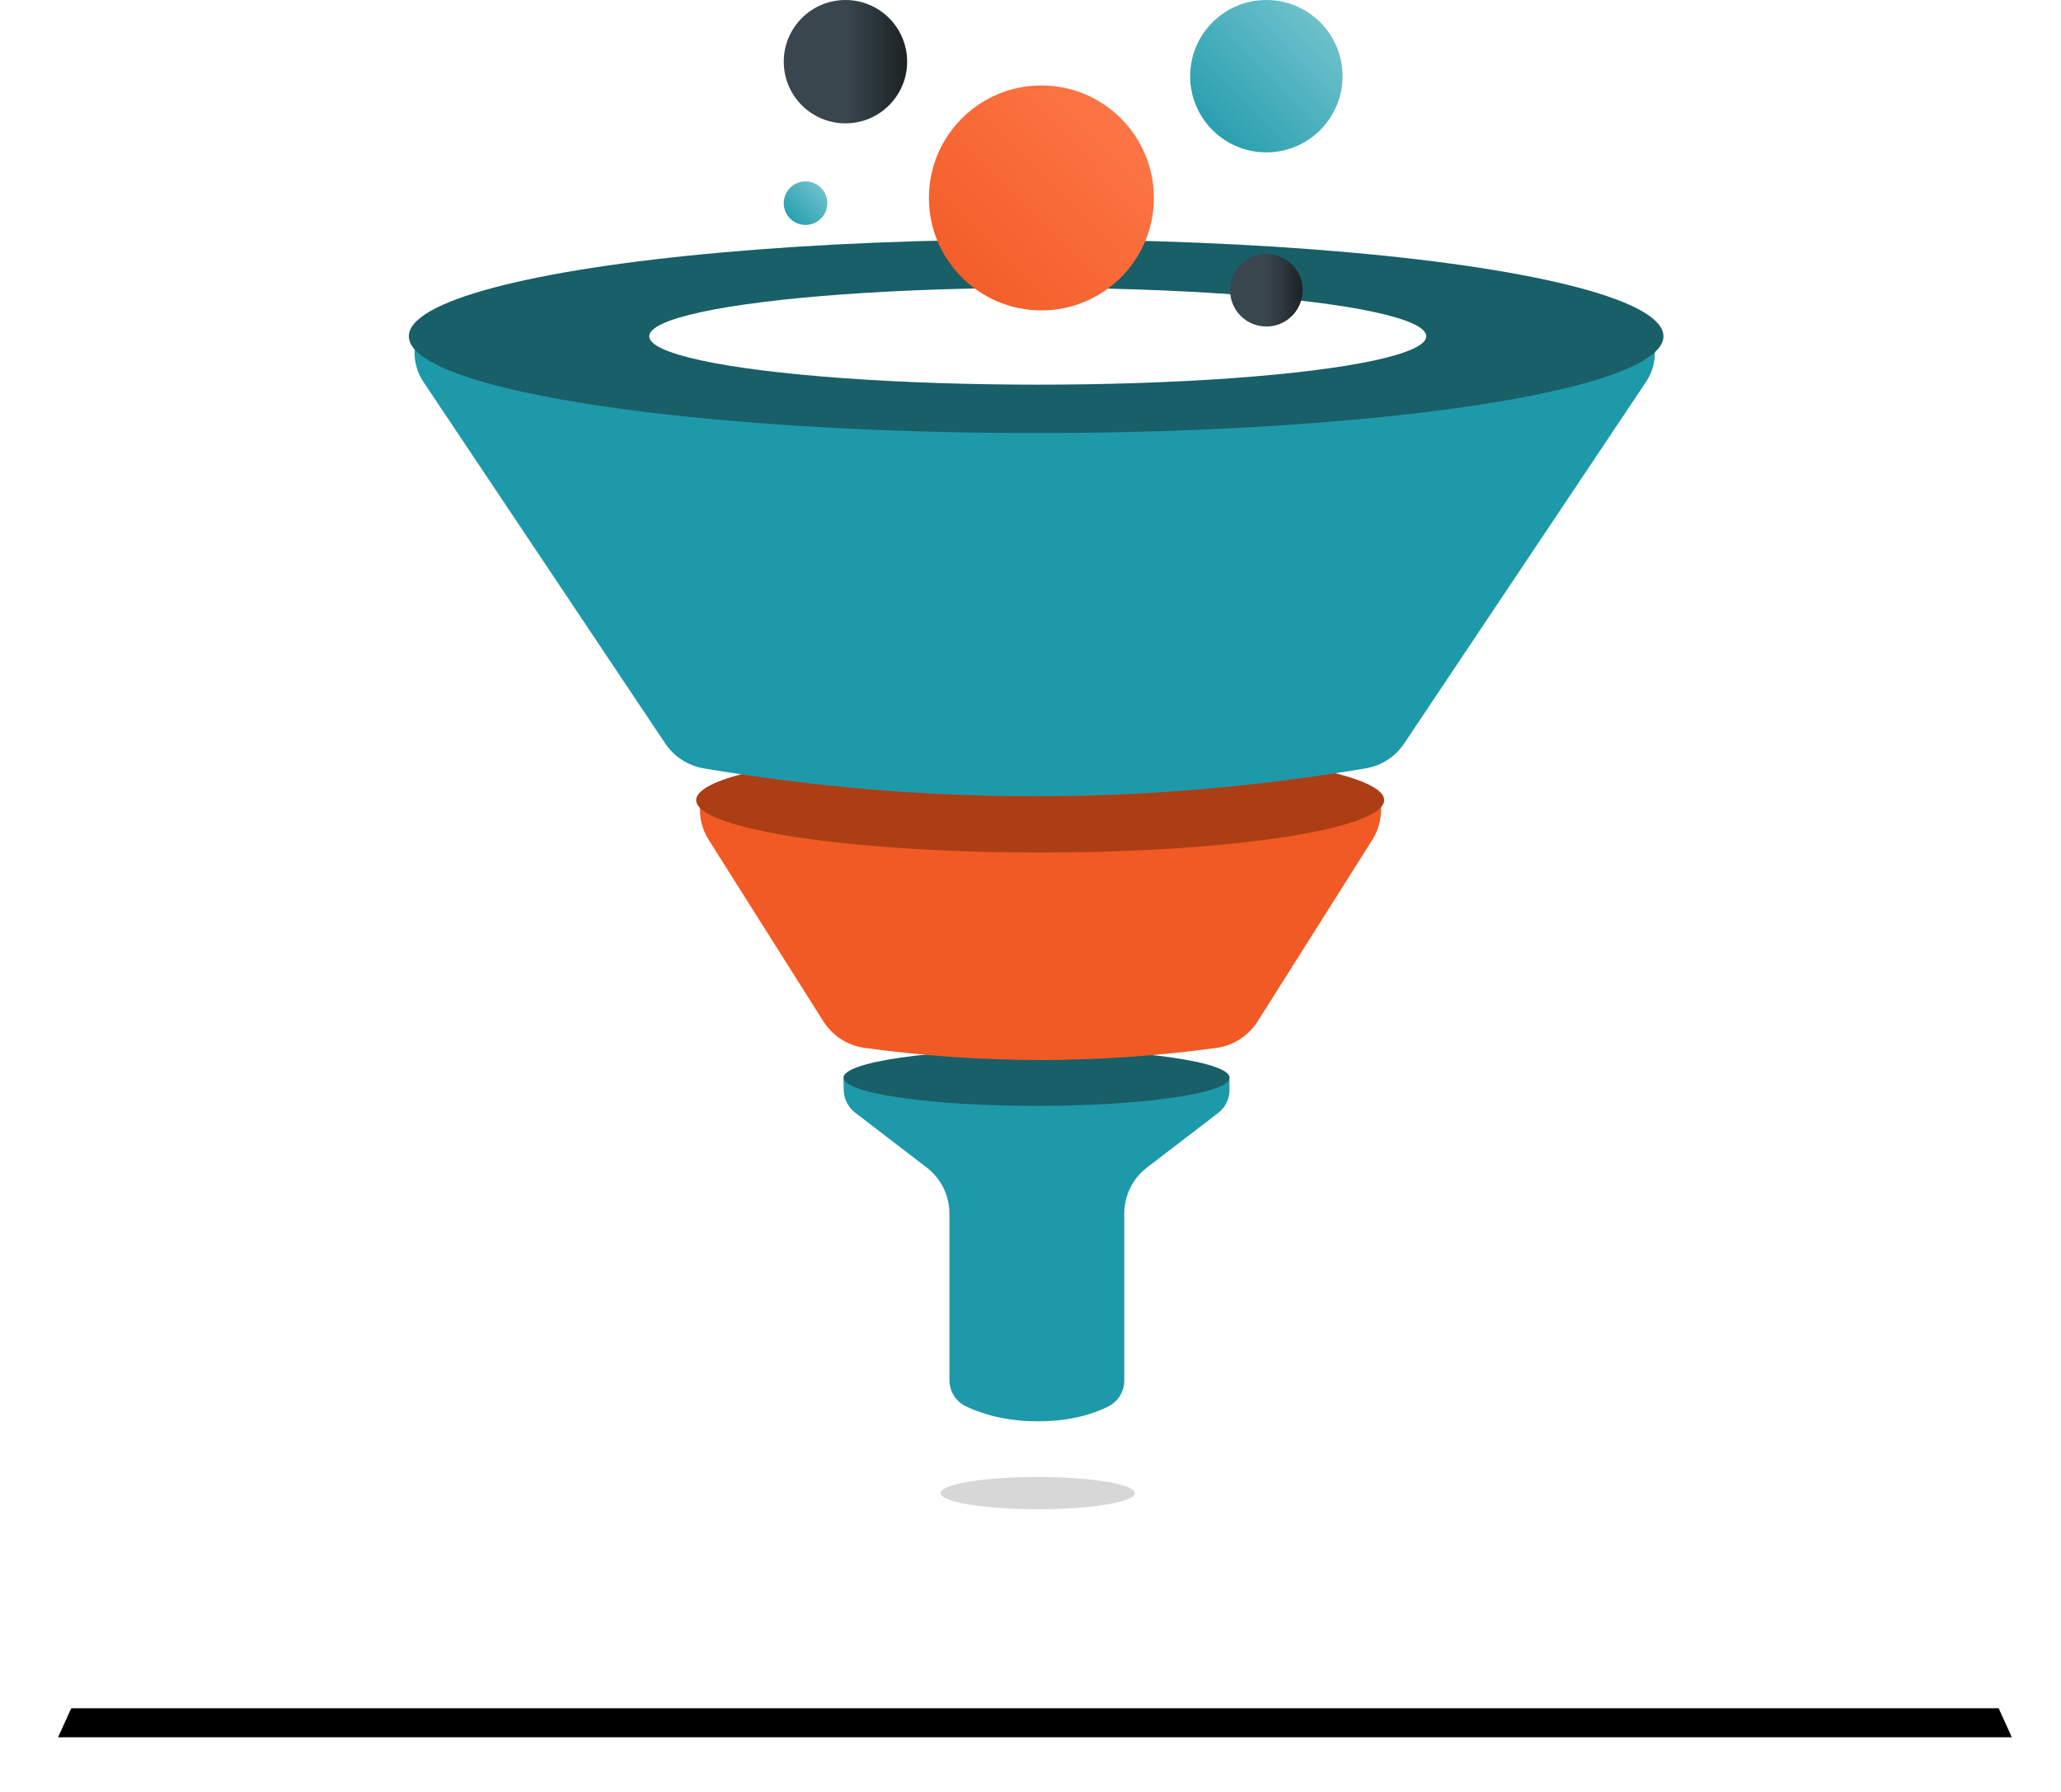 <?xml version="1.0" encoding="UTF-8"?>
<svg width="284px" height="247px" viewBox="0 0 284 247" version="1.1" xmlns="http://www.w3.org/2000/svg" xmlns:xlink="http://www.w3.org/1999/xlink">
    <!-- Generator: sketchtool 52.5 (67469) - http://www.bohemiancoding.com/sketch -->
    <title>7DF09135-81A0-446C-BEE4-6CB715E54DF0</title>
    <desc>Created with sketchtool.</desc>
    <defs>
        <polygon id="path-1" points="33.375 162 235.851 162 269.226 235.425 -1.98951966e-13 235.425"></polygon>
        <filter x="-5.2%" y="-13.6%" width="110.4%" height="138.1%" filterUnits="objectBoundingBox" id="filter-2">
            <feOffset dx="0" dy="4" in="SourceAlpha" result="shadowOffsetOuter1"></feOffset>
            <feGaussianBlur stdDeviation="4" in="shadowOffsetOuter1" result="shadowBlurOuter1"></feGaussianBlur>
            <feColorMatrix values="0 0 0 0 0   0 0 0 0 0   0 0 0 0 0  0 0 0 0.16 0" type="matrix" in="shadowBlurOuter1"></feColorMatrix>
        </filter>
        <filter x="-22.4%" y="-134.9%" width="144.8%" height="369.8%" filterUnits="objectBoundingBox" id="filter-3">
            <feGaussianBlur stdDeviation="2" in="SourceGraphic"></feGaussianBlur>
        </filter>
        <linearGradient x1="0%" y1="96.886%" x2="100%" y2="0%" id="linearGradient-4">
            <stop stop-color="#F15A24" offset="0%"></stop>
            <stop stop-color="#FF7A4B" offset="100%"></stop>
        </linearGradient>
        <linearGradient x1="0%" y1="96.886%" x2="100%" y2="0%" id="linearGradient-5">
            <stop stop-color="#1E99A9" offset="0%"></stop>
            <stop stop-color="#7AC8D2" offset="100%"></stop>
        </linearGradient>
        <linearGradient x1="50%" y1="50%" x2="100%" y2="50%" id="linearGradient-6">
            <stop stop-color="#39464E" offset="0%"></stop>
            <stop stop-color="#1C2225" offset="100%"></stop>
        </linearGradient>
    </defs>
    <g id="page_templates" stroke="none" stroke-width="1" fill="none" fill-rule="evenodd">
        <g id="Service-High-Level" transform="translate(-456, -1527)" fill-rule="nonzero">
            <g id="services-panel" transform="translate(262, 691)">
                <g id="nurturing_leads_into_customers" transform="translate(96, 830)">
                    <g id="nurturing_leads_into_customers_graphic" transform="translate(106, 6)">
                        <g id="container">
                            <use fill="black" fill-opacity="1" filter="url(#filter-2)" xlink:href="#path-1"></use>
                            <use fill="#FFFFFF" xlink:href="#path-1"></use>
                        </g>
                        <g id="funnel" transform="translate(48, 0)">
                            <g id="bofu" transform="translate(60.231, 144.629)">
                                <path d="M1.602,8.712 L11.464,16.274 C13.439,17.788 14.597,20.135 14.597,22.623 L14.597,45.577 C14.597,47.124 15.49,48.533 16.889,49.194 C19.796,50.566 23.099,51.252 26.799,51.252 C30.467,51.252 33.682,50.578 36.445,49.229 L36.445,49.229 C37.819,48.559 38.691,47.163 38.691,45.634 L38.691,22.623 C38.691,20.135 39.849,17.788 41.823,16.274 L51.625,8.759 C52.612,8.002 53.191,6.829 53.191,5.585 L53.191,4.335 C53.191,3.783 52.743,3.335 52.191,3.335 L0.996,3.335 C0.444,3.335 -0.004,3.783 -0.004,4.335 C-0.004,4.346 -0.003,4.356 -0.003,4.366 L0.037,5.663 C0.075,6.863 0.649,7.982 1.602,8.712 Z" id="Path-7" fill="#1E99A9"></path>
                                <ellipse id="Oval" fill-opacity="0.16" fill="#000000" filter="url(#filter-3)" cx="26.769" cy="61.147" rx="13.385" ry="2.224"></ellipse>
                                <ellipse id="Oval" fill="#185F68" cx="26.602" cy="3.891" rx="26.602" ry="3.891"></ellipse>
                            </g>
                            <g id="mofu" transform="translate(39.038, 103.047)">
                                <path d="M2.605,12.677 L18.419,37.713 C19.679,39.707 21.754,41.044 24.09,41.366 C32.173,42.481 40.257,43.038 48.34,43.038 C56.423,43.038 64.507,42.481 72.59,41.366 L72.59,41.366 C74.926,41.044 77.001,39.707 78.261,37.713 L94.075,12.677 C94.851,11.449 95.263,10.026 95.263,8.574 L95.263,7.35 C95.263,6.798 94.815,6.35 94.263,6.35 L2.417,6.35 C1.865,6.35 1.417,6.798 1.417,7.35 L1.417,8.574 C1.417,10.026 1.829,11.449 2.605,12.677 Z" id="Path-6" fill="#F15A24"></path>
                                <ellipse id="Oval" fill="#AC3E16" cx="48.296" cy="7.226" rx="47.404" ry="7.226"></ellipse>
                            </g>
                            <g id="tofu" transform="translate(0, 33)">
                                <path d="M1.115,15.565 L1.115,15.341 C1.115,14.237 2.011,13.341 3.115,13.341 L170.047,13.341 C171.152,13.341 172.047,14.237 172.047,15.341 L172.047,15.565 C172.047,17.014 171.617,18.432 170.812,19.637 L137.503,69.453 C136.279,71.284 134.355,72.529 132.184,72.895 C116.983,75.461 101.782,76.744 86.581,76.744 C71.381,76.744 56.18,75.461 40.979,72.895 L40.979,72.895 C38.808,72.529 36.884,71.284 35.66,69.453 L2.351,19.637 C1.545,18.432 1.115,17.014 1.115,15.565 Z" id="Path" fill="#1E99A9"></path>
                                <ellipse id="Oval" fill="#185F68" cx="86.777" cy="13.341" rx="86.442" ry="13.341"></ellipse>
                                <ellipse id="Oval" fill="#FFFFFF" cx="87" cy="13.341" rx="53.538" ry="6.671"></ellipse>
                            </g>
                            <circle id="Oval" fill="url(#linearGradient-4)" cx="87.5" cy="27.276" r="15.5"></circle>
                            <circle id="Oval" fill="url(#linearGradient-5)" cx="118.5" cy="10.5" r="10.5"></circle>
                            <circle id="Oval" fill="url(#linearGradient-6)" cx="118.5" cy="40" r="5"></circle>
                            <circle id="Oval" fill="url(#linearGradient-6)" cx="60.5" cy="8.5" r="8.5"></circle>
                            <circle id="Oval" fill="url(#linearGradient-5)" cx="55" cy="28" r="3"></circle>
                        </g>
                    </g>
                </g>
            </g>
        </g>
    </g>
</svg>